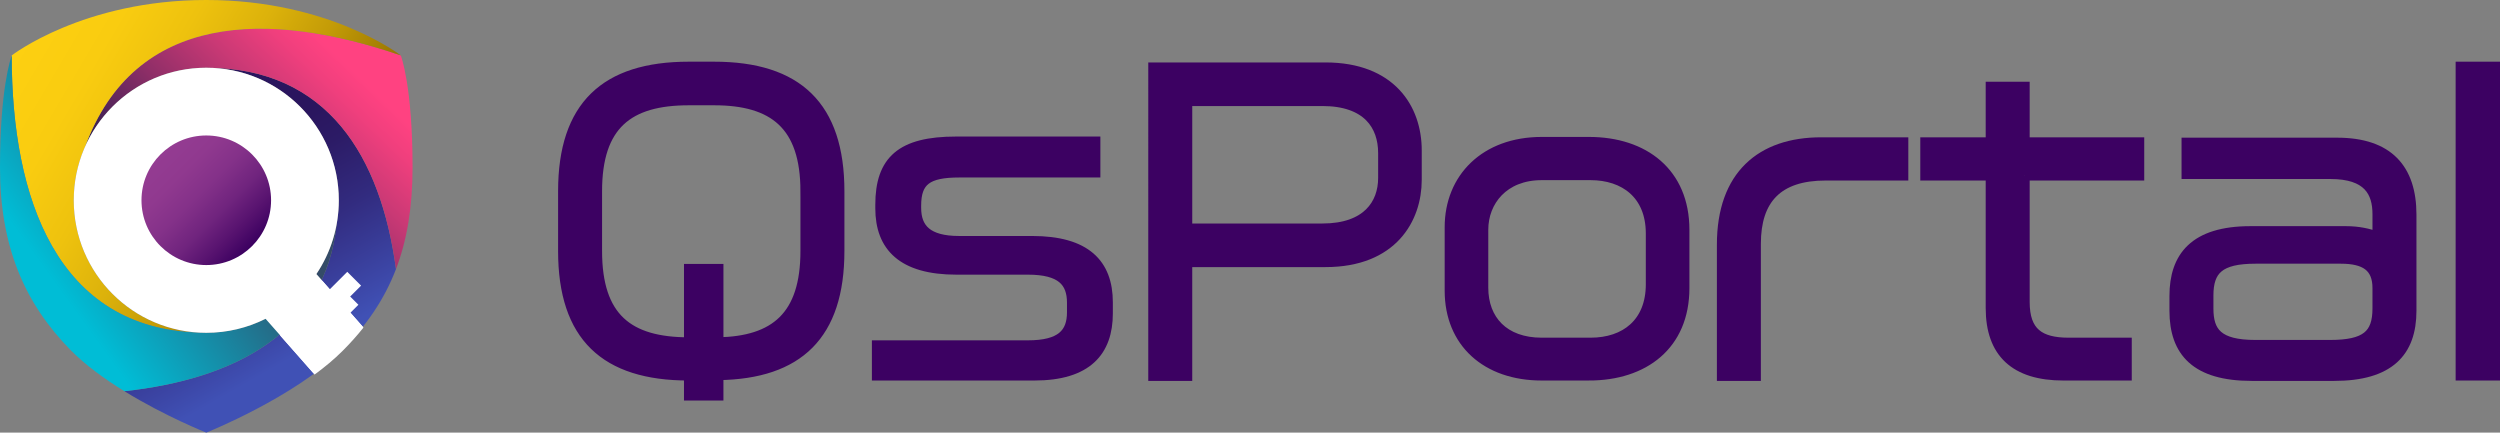 <?xml version="1.0" encoding="UTF-8"?>
<svg id="_レイヤー_2" data-name="レイヤー 2" xmlns="http://www.w3.org/2000/svg" xmlns:xlink="http://www.w3.org/1999/xlink" viewBox="0 0 5325.78 921.6">
  <rect x="0" y="0" width="5325.78" height="921.6" fill="#808080" stroke="none"/>
  <defs>
    <style>
      .cls-1 {
        fill: url(#_名称未設定グラデーション_146);
      }

      .cls-2 {
        fill: #fff;
      }

      .cls-3 {
        fill: url(#_名称未設定グラデーション_140);
      }

      .cls-4 {
        fill: url(#_名称未設定グラデーション_132);
      }

      .cls-5 {
        fill: url(#_名称未設定グラデーション_139);
      }

      .cls-6 {
        fill: url(#_名称未設定グラデーション_106);
      }

      .cls-7 {
        fill: #3c0162;
        stroke: #3c0162;
        stroke-miterlimit: 10;
        stroke-width: 22px;
      }
    </style>
    <linearGradient id="_名称未設定グラデーション_132" data-name="名称未設定グラデーション 132" x1="678.64" y1="865.52" x2="400.4" y2="377.93" gradientUnits="userSpaceOnUse">
      <stop offset=".21" stop-color="#4051b5"/>
      <stop offset=".32" stop-color="#3c46a6"/>
      <stop offset=".61" stop-color="#322b7f"/>
      <stop offset=".85" stop-color="#2c1b66"/>
      <stop offset="1" stop-color="#2a155e"/>
    </linearGradient>
    <linearGradient id="_名称未設定グラデーション_146" data-name="名称未設定グラデーション 146" x1="389.49" y1="544.57" x2="831.29" y2="83.92" gradientUnits="userSpaceOnUse">
      <stop offset=".04" stop-color="#2d1e51"/>
      <stop offset=".09" stop-color="#392053"/>
      <stop offset=".36" stop-color="#8d2e67"/>
      <stop offset=".59" stop-color="#ca3975"/>
      <stop offset=".75" stop-color="#f03f7d"/>
      <stop offset=".84" stop-color="#ff4281"/>
    </linearGradient>
    <linearGradient id="_名称未設定グラデーション_139" data-name="名称未設定グラデーション 139" x1="41.3" y1="90.42" x2="657.39" y2="452.37" gradientUnits="userSpaceOnUse">
      <stop offset="0" stop-color="#fdd011"/>
      <stop offset=".22" stop-color="#f9cc10"/>
      <stop offset=".41" stop-color="#eec20e"/>
      <stop offset=".6" stop-color="#dcb20b"/>
      <stop offset=".78" stop-color="#c39b07"/>
      <stop offset=".95" stop-color="#a27d02"/>
      <stop offset="1" stop-color="#987401"/>
    </linearGradient>
    <linearGradient id="_名称未設定グラデーション_140" data-name="名称未設定グラデーション 140" x1="12.82" y1="630.79" x2="519.54" y2="265.16" gradientUnits="userSpaceOnUse">
      <stop offset=".16" stop-color="#00bdd6"/>
      <stop offset=".53" stop-color="#1a839e"/>
      <stop offset=".87" stop-color="#344b68"/>
    </linearGradient>
    <linearGradient id="_名称未設定グラデーション_106" data-name="名称未設定グラデーション 106" x1="341.84" y1="329.03" x2="537.04" y2="524.23" gradientUnits="userSpaceOnUse">
      <stop offset="0" stop-color="#943c92"/>
      <stop offset=".22" stop-color="#90398f"/>
      <stop offset=".43" stop-color="#843189"/>
      <stop offset=".64" stop-color="#70247e"/>
      <stop offset=".84" stop-color="#55116e"/>
      <stop offset="1" stop-color="#3b0060"/>
    </linearGradient>
  </defs>
  <g id="_グラデ" data-name="グラデ">
    <g>
      <g>
        <path class="cls-4" d="M439.44,144.3c155.93,0,282.33,126.4,282.33,282.33,0,16.77-1.55,33.16-4.35,49.13-23.9,232.61-217.71,331.98-452.47,357.6,87.08,53.59,174.49,88.24,174.49,88.24,0,0,188.48-75.29,288.87-175.67,51.79-51.79,90.18-107.16,115.25-172.66-32.17-238.8-145.1-428.97-404.12-428.97Z"/>
        <path class="cls-1" d="M853.8,118.04C571.91,21.15,286.69,25.35,181.29,312.33c43.88-98.96,142.92-168.03,258.15-168.03,259.02,0,371.95,190.18,404.12,428.97,23.52-61.45,35.32-131.81,35.32-216.59,0-174.11-24.79-237.9-25.08-238.64Z"/>
        <path class="cls-5" d="M425.99,708.61c-149.68-7.02-268.88-130.57-268.88-281.99,0-40.7,8.68-79.35,24.18-114.3C286.69,25.35,571.91,21.15,853.8,118.04c0,0-.01-.04-.01-.04,0,0-152-118-414.35-118S25.1,118,25.1,118c0,0-.06.16-.15.41.12,304.03,96.15,582.36,401.05,590.2Z"/>
        <path class="cls-3" d="M717.42,475.76c-23.26,132.49-138.82,233.2-277.98,233.2-4.51,0-8.99-.13-13.45-.34C121.09,700.77,25.06,422.44,24.94,118.41c-1.99,5.35-24.94,70.71-24.94,238.27s51.79,288.87,150.57,389.25c31.79,32.31,73.05,61.99,114.37,87.43,234.76-25.63,428.57-125,452.47-357.6Z"/>
      </g>
      <path class="cls-2" d="M772.99,696.03c-11.32-12.85-22.64-25.69-33.96-38.54-11.37-12.9-22.74-25.81-34.11-38.71l-30.88-35.05c30.14-44.91,47.73-98.95,47.73-157.1,0-155.93-126.4-282.33-282.33-282.33s-282.33,126.4-282.33,282.33,126.4,282.33,282.33,282.33c45.42,0,88.3-10.79,126.31-29.84,34.16,38.77,68.32,77.54,102.48,116.31,34.92-33.13,69.83-66.26,104.75-99.39Z"/>
      <circle class="cls-6" cx="439.44" cy="426.63" r="138.03"/>
      <path class="cls-2" d="M740.28,659.32c-11.37-12.9-22.74-25.81-34.11-38.71l-19.66-22.31c-21.42,46.19-52.06,84.64-89.84,116.31l73.46,83.36c21.52-15.79,41.84-32.61,59.43-50.21,16.21-16.21,31.11-32.77,44.7-49.89l-33.98-38.56Z"/>
      <rect class="cls-2" x="711.76" y="584.7" width="41.63" height="61.99" transform="translate(649.93 -337.67) rotate(45)"/>
      <rect class="cls-2" x="709.72" y="626.96" width="45.79" height="41.59" transform="translate(672.61 -328.32) rotate(45)"/>
    </g>
  </g>
  <g id="HPロゴ">
    <g>
      <path class="cls-7" d="M1530.13,798.83v43.49h-62.02v-42.69h-.8c-178,0-267.4-82.96-267.4-264.98v-127.26c0-181.22,89.4-264.98,267.4-264.98h53.96c177.19,0,266.59,83.76,266.59,264.98v127.26c0,178.8-86.99,261.76-257.73,264.18ZM1716.18,407.4c0-141.75-68.46-194.11-194.91-194.11h-53.96c-128.87,0-195.72,52.35-195.72,194.11v127.26c0,142.56,66.85,194.91,195.72,194.91h.8v-156.25h62.02v156.25c120.81-2.42,186.05-55.57,186.05-194.91v-127.26Z"/>
      <path class="cls-7" d="M2203.46,799.64h-335.05v-63.63h321.36c70.88,0,94.23-25.77,94.23-70.88v-20.13c0-45.1-23.36-70.88-94.23-70.88h-152.22c-115.17,0-161.89-49.13-161.89-130.48v-7.25c0-94.23,44.3-134.51,161.08-134.51h296.39v65.24h-289.95c-67.66,0-91.82,17.72-91.82,70.88v4.83c0,44.3,24.16,70.88,91.82,70.88h155.45c114.37,0,161.08,48.32,161.08,130.48v23.36c0,80.54-43.49,132.09-156.25,132.09Z"/>
      <path class="cls-7" d="M2823.63,558.01h-294.78v242.43h-71.68V144.02h366.47c139.34,0,194.11,86.99,194.11,176.39v62.82c0,82.15-50.74,174.78-194.11,174.78ZM2946.86,326.05c0-58.8-33.83-111.15-129.67-111.15h-288.34v272.23h288.34c95.04,0,129.67-52.35,129.67-107.93v-53.16Z"/>
      <path class="cls-7" d="M3385.01,799.64h-100.68c-117.59,0-195.72-70.07-195.72-180.41v-135.31c0-103.9,74.9-181.22,195.72-181.22h100.68c116.79,0,202.97,65.24,202.97,186.86v124.03c0,121.62-86.18,186.05-202.97,186.05ZM3517.1,497.6c0-83.76-56.38-124.84-128.87-124.84h-103.9c-81.35,0-124.84,55.57-124.84,116.79v123.23c0,69.27,44.3,117.59,124.84,117.59h103.9c74.9,0,128.87-42.69,128.87-124.84v-107.93Z"/>
      <path class="cls-7" d="M3889.2,373.57c-102.29,0-149,50.74-149,145.78v281.09h-71.68v-279.48c0-147.39,83.76-217.46,211.02-217.46h174.78v70.07h-165.11Z"/>
      <path class="cls-7" d="M4312.84,373.57v269.82c0,65.24,32.22,86.99,94.23,86.99h123.23v69.27h-134.51c-103.09,0-154.64-48.33-154.64-143.37v-282.7h-139.34v-70.07h139.34v-118.4h71.68v118.4h244.04v70.07h-244.04Z"/>
      <path class="cls-7" d="M4972.48,800.44h-175.58c-118.4,0-164.31-50.74-164.31-138.53v-31.41c0-82.96,41.88-137.73,161.89-137.73h202.97c26.58,0,48.33,4.83,67.66,12.08v-48.33c0-47.52-20.14-86.18-100.68-86.18h-306.06v-66.04h320.56c108.73,0,157.86,55.57,157.86,153.03v204.58c0,87.79-46.71,138.53-164.3,138.53ZM5065.1,613.58c0-45.1-26.58-62.82-78.13-62.82h-182.02c-77.32,0-100.68,24.16-100.68,78.93v27.38c0,50.74,20.13,78.13,100.68,78.13h158.67c76.51,0,101.48-21.75,101.48-78.13v-43.49Z"/>
      <path class="cls-7" d="M5242.29,799.64V142.41h72.49v657.22h-72.49Z"/>
    </g>
  </g>
</svg>